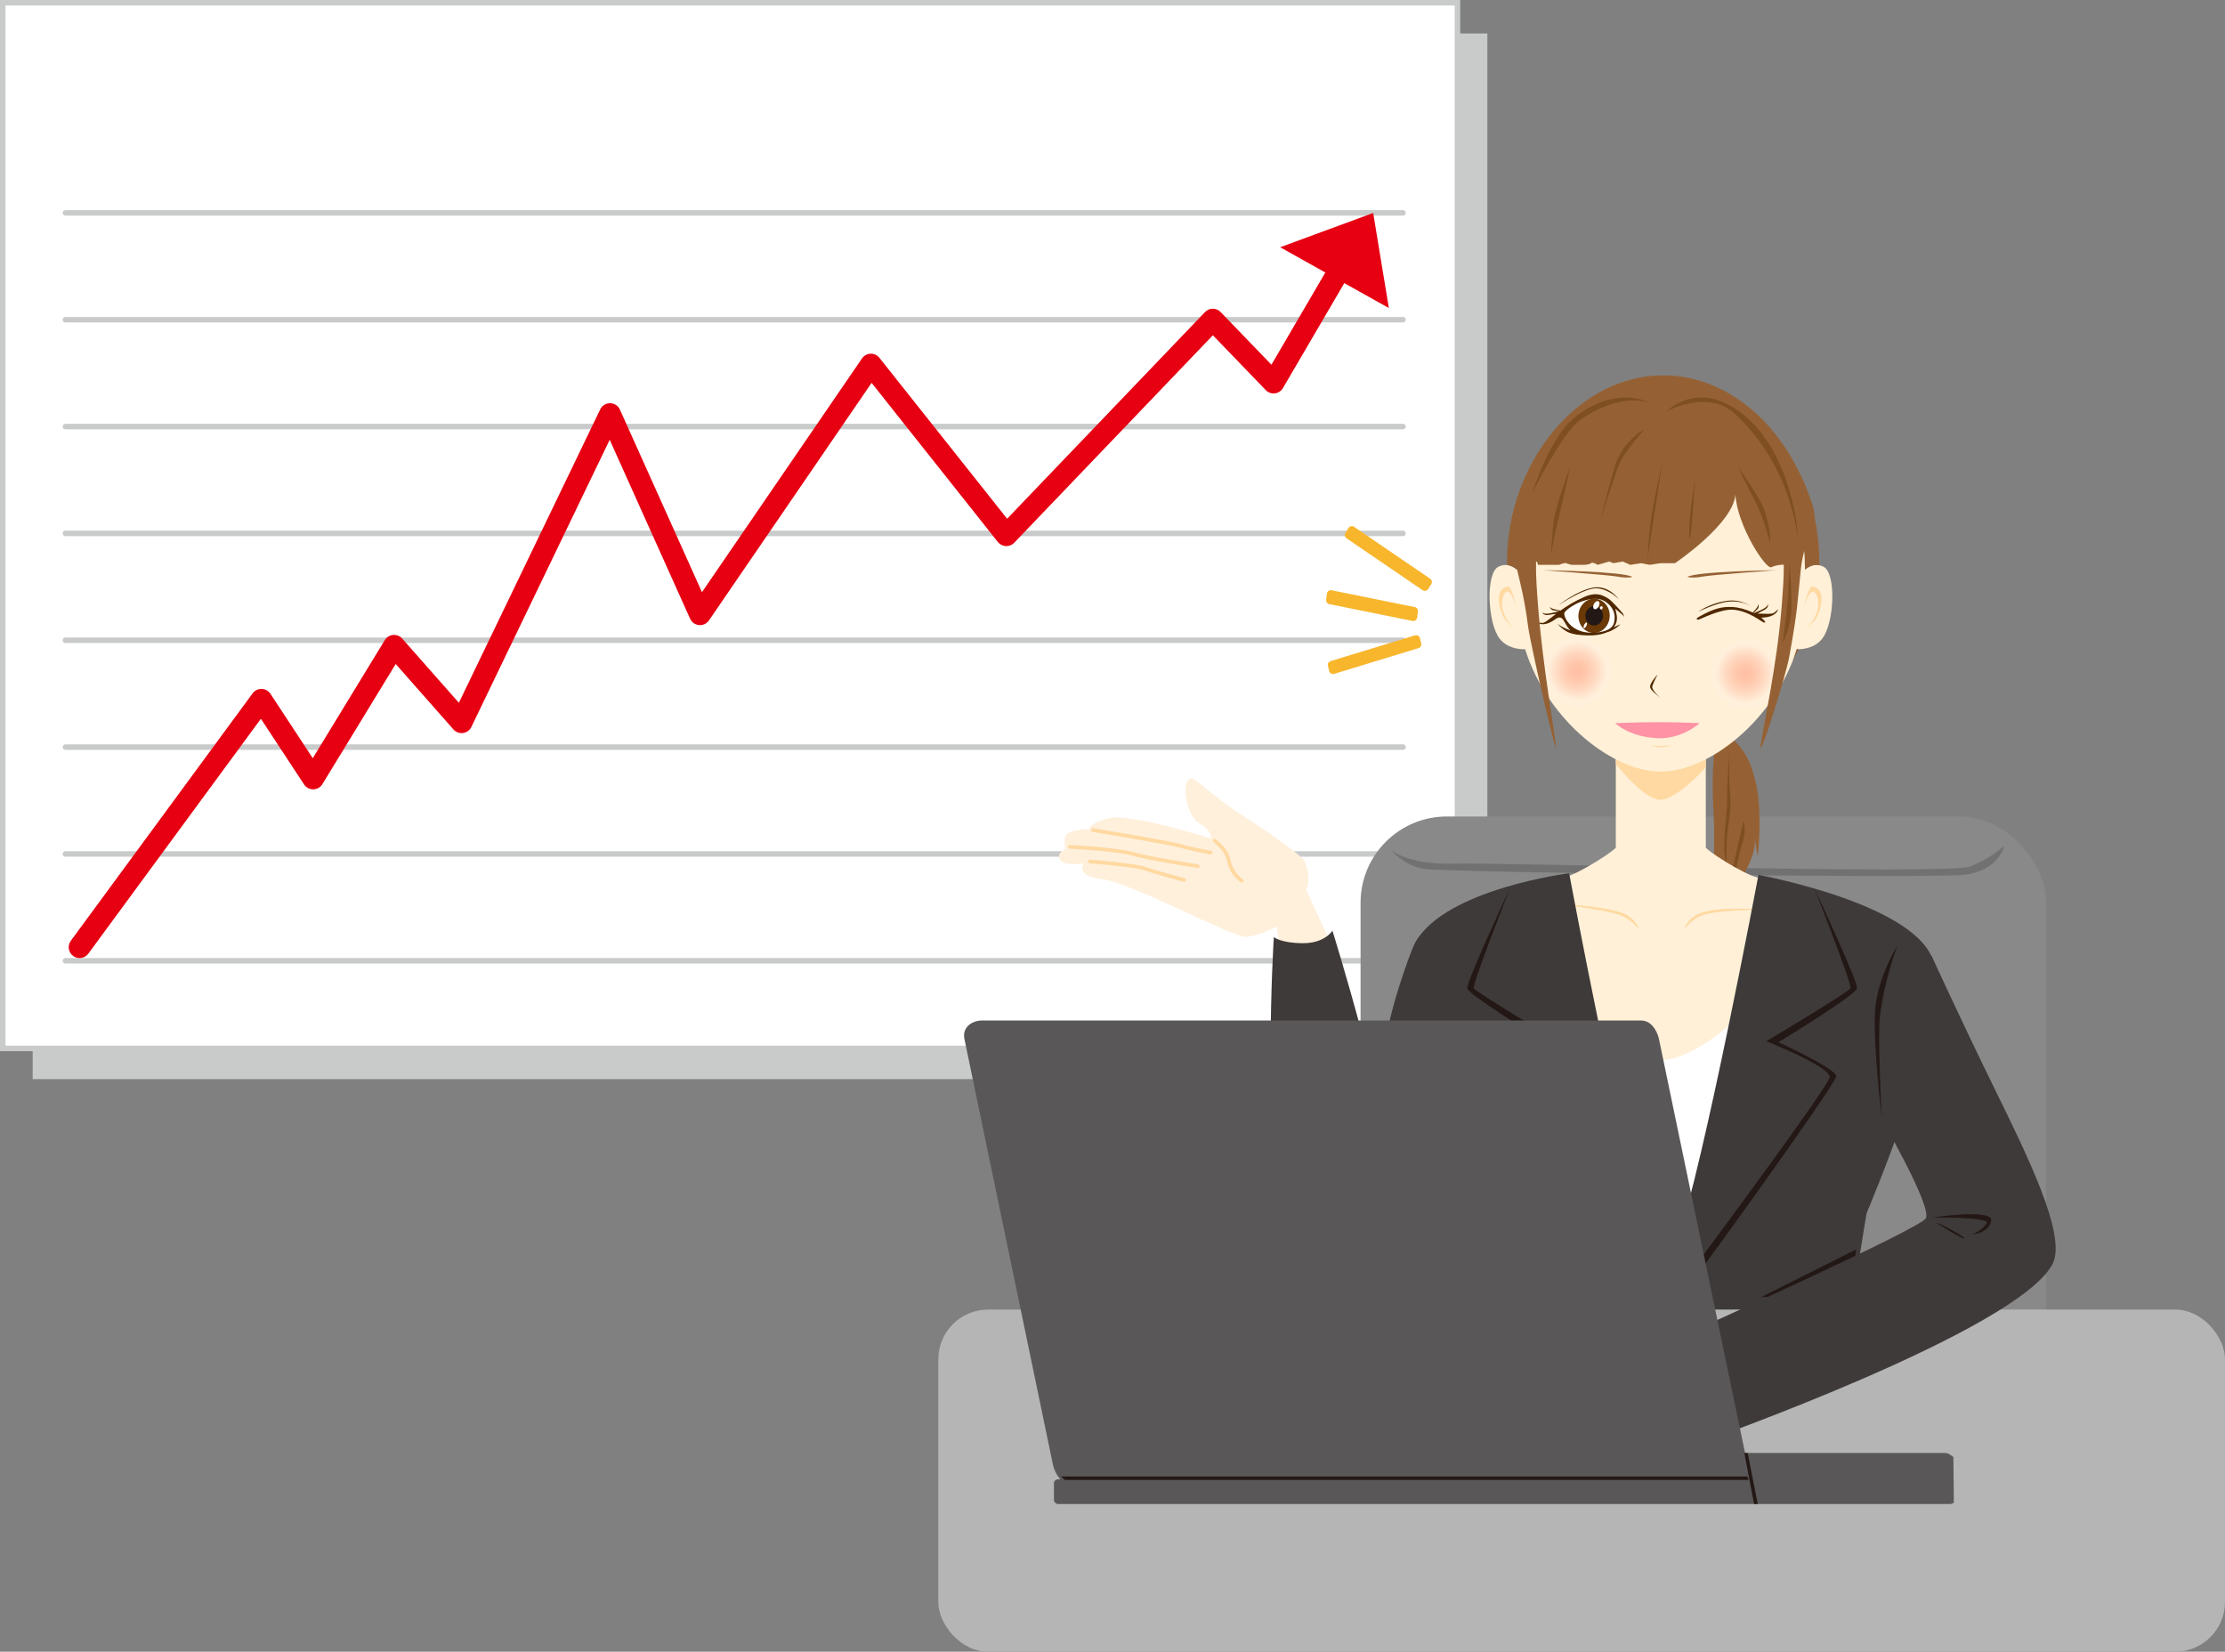<?xml version="1.0" encoding="UTF-8"?><svg id="Ebene_2" xmlns="http://www.w3.org/2000/svg" xmlns:xlink="http://www.w3.org/1999/xlink" viewBox="0 0 4539.2 3369.3"><rect x="0" y="0" width="4539.2" height="3369.3" fill="#808080" stroke="none"/><defs><style>.cls-1{fill:#fff;}.cls-2{fill:url(#_ĽŹĚ_Ý_čO_f_V_57);}.cls-3{fill:#c9caca;}.cls-4{fill:#dcdddd;}.cls-5{fill:#f8b62d;}.cls-6{fill:#7f4f21;}.cls-7{fill:#956134;}.cls-8{fill:url(#_ĽŹĚ_Ý_čO_f_V_57-2);}.cls-9{fill:#3e3a39;}.cls-10{fill:#595757;}.cls-11{fill:#fff0dc;}.cls-12{fill:url(#_ĽŹĚ_Ý_čO_f_V_60-2);}.cls-13{fill:#898989;}.cls-14{fill:#ffd9a1;}.cls-15{fill:#502800;}.cls-16{fill:#6a3906;}.cls-17{fill:url(#_ĽŹĚ_Ý_čO_f_V_60);}.cls-18{fill:#ff92a4;}.cls-19{fill:#e60012;}.cls-20{fill:#b5b5b6;}.cls-21{fill:#231815;}.cls-22{fill:#727171;}</style><radialGradient id="_ĽŹĚ_Ý_čO_f_V_57" cx="3393.11" cy="2064.47" fx="3393.11" fy="2064.47" r="534.23" gradientUnits="userSpaceOnUse"><stop offset="0" stop-color="#fff0dc"/><stop offset="0" stop-color="#fff0d7"/></radialGradient><radialGradient id="_ĽŹĚ_Ý_čO_f_V_57-2" cx="3389.91" cy="1194.12" fx="3389.91" fy="1194.12" r="367.34" gradientTransform="translate(8.41 1.14)" xlink:href="#_ĽŹĚ_Ý_čO_f_V_57"/><radialGradient id="_ĽŹĚ_Ý_čO_f_V_60" cx="6162.48" cy="-761.93" fx="6162.48" fy="-761.93" r="71.06" gradientTransform="translate(2458.92 7532.75) rotate(-90.02) scale(1 -1)" gradientUnits="userSpaceOnUse"><stop offset="0" stop-color="#ffbfa3"/><stop offset=".21" stop-color="#ffc5aa"/><stop offset=".51" stop-color="#ffd6bd"/><stop offset=".85" stop-color="#fff0dc"/></radialGradient><radialGradient id="_ĽŹĚ_Ý_čO_f_V_60-2" cx="5819.8" cy="-761.92" fx="5819.8" fy="-761.92" r="71.06" gradientTransform="translate(2800.1 7194.85) rotate(-90.01) scale(1 -1)" xlink:href="#_ĽŹĚ_Ý_čO_f_V_60"/></defs><g id="_ŚC__1"><rect class="cls-3" x="66.68" y="68.26" width="2967.68" height="2133.03"/><rect class="cls-1" x="5.62" y="5.62" width="2967.68" height="2133.03"/><path class="cls-3" d="m2978.92,2144.28H0V0h2978.92v2144.28Zm-2967.68-11.24h2956.44V11.24H11.24v2121.79Z"/><path class="cls-3" d="m2862.26,1965.54H133.47c-3.1,0-5.62-2.52-5.62-5.62s2.52-5.62,5.62-5.62h2728.8c3.1,0,5.62,2.52,5.62,5.62s-2.52,5.62-5.62,5.62Z"/><path class="cls-3" d="m2862.26,439.85H133.47c-3.1,0-5.62-2.52-5.62-5.62s2.52-5.62,5.62-5.62h2728.8c3.1,0,5.62,2.52,5.62,5.62s-2.52,5.62-5.62,5.62Z"/><path class="cls-3" d="m2862.26,657.8H133.47c-3.1,0-5.62-2.52-5.62-5.62s2.52-5.62,5.62-5.62h2728.8c3.1,0,5.62,2.52,5.62,5.62s-2.52,5.62-5.62,5.62Z"/><path class="cls-3" d="m2862.26,875.76H133.47c-3.1,0-5.62-2.52-5.62-5.62s2.52-5.62,5.62-5.62h2728.8c3.1,0,5.62,2.52,5.62,5.62s-2.52,5.62-5.62,5.62Z"/><path class="cls-3" d="m2862.26,1093.71H133.47c-3.1,0-5.62-2.52-5.62-5.62s2.52-5.62,5.62-5.62h2728.8c3.1,0,5.62,2.52,5.62,5.62s-2.52,5.62-5.62,5.62Z"/><path class="cls-3" d="m2862.26,1311.67H133.47c-3.1,0-5.62-2.52-5.62-5.62s2.52-5.62,5.62-5.62h2728.8c3.1,0,5.62,2.52,5.62,5.62s-2.52,5.62-5.62,5.62Z"/><path class="cls-3" d="m2862.26,1529.63H133.47c-3.1,0-5.62-2.52-5.62-5.62s2.52-5.62,5.62-5.62h2728.8c3.1,0,5.62,2.52,5.62,5.62s-2.52,5.62-5.62,5.62Z"/><path class="cls-3" d="m2862.26,1747.58H133.47c-3.1,0-5.62-2.52-5.62-5.62s2.52-5.62,5.62-5.62h2728.8c3.1,0,5.62,2.52,5.62,5.62s-2.52,5.62-5.62,5.62Z"/><path class="cls-19" d="m162.32,1954.35c-4.55,0-9.15-1.4-13.1-4.3-9.86-7.25-11.98-21.11-4.74-30.97l370.88-504.76c4.3-5.85,11.18-9.27,18.43-9.03,7.25.19,13.95,3.92,17.94,9.98l86.33,131.37,146.98-240.88c3.67-6.01,9.97-9.92,16.98-10.53,7.01-.62,13.9,2.14,18.55,7.41l115.58,130.99,288.37-598.59c3.74-7.76,11.63-12.65,20.26-12.54,8.62.11,16.38,5.21,19.92,13.07l167.37,372.39,326.44-476.77c3.98-5.81,10.47-9.38,17.5-9.63,7.03-.26,13.76,2.86,18.14,8.37l260.48,328.25,403.66-421.57c4.17-4.36,9.93-6.82,15.96-6.83h.04c6.02,0,11.77,2.45,15.95,6.78l103.59,107.42,159.61-273.01c6.18-10.57,19.75-14.12,30.31-7.95,10.56,6.18,14.12,19.75,7.95,30.31l-174.37,298.27c-3.5,5.99-9.61,9.99-16.49,10.82-6.89.83-13.77-1.63-18.58-6.62l-107.89-111.89-405.28,423.27c-4.43,4.62-10.64,7.11-17.03,6.81-6.39-.3-12.35-3.34-16.33-8.36l-257.6-324.62-331.78,484.57c-4.53,6.61-12.27,10.26-20.25,9.55-7.98-.71-14.96-5.68-18.24-12.99l-164.04-364.99-282.2,585.78c-3.22,6.69-9.58,11.32-16.93,12.33-7.36,1.01-14.73-1.72-19.64-7.29l-117.78-133.49-149.55,245.09c-3.95,6.48-10.95,10.49-18.54,10.61-7.59.11-14.72-3.64-18.89-9.99l-88.04-133.97-352.01,479.08c-4.34,5.91-11.06,9.04-17.87,9.04Z"/><polygon class="cls-19" points="2801.4 434.43 2611.66 504.35 2833.39 628.37 2801.4 434.43"/><path class="cls-11" d="m2659.71,1753.28s-27.44-27.21-118.46-85.47c-91.02-58.26-104.99-91.24-117.6-76.12-12.61,15.12-1.23,75.55,24.08,88.74,25.31,13.19,22.63,29.98,22.63,29.98,0,0-165.92-52.94-209.51-41.11-43.59,11.83-37.52,21.88-37.52,21.88,0,0-49.26.33-51.03,17.69-1.56,15.23.17,17.46.17,17.46,2.96,10.9-15.44,7.92-10.79,25.04,4.65,17.12,48.92,9.9,48.92,9.9,0,0-17.8,26.78,37.08,31.95,54.89,5.16,266.11,118.33,292.71,117.8,26.6-.53,64.76-20.91,64.76-20.91l5.4,53.98,107.95-12.92-53.63-115.77s13.19-25.31-5.16-62.11Z"/><path class="cls-14" d="m2470.73,1742.91c-.53.14-1.09.17-1.67.07-.4-.07-40.51-7.51-63.54-14.14-22.64-6.53-174.89-31.57-176.42-31.82-2.05-.34-3.44-2.27-3.11-4.33.34-2.05,2.28-3.44,4.33-3.11,6.29,1.03,154.22,25.37,177.29,32.02,22.67,6.54,62.42,13.9,62.82,13.97,2.05.38,3.4,2.34,3.02,4.39-.27,1.47-1.37,2.59-2.72,2.95Z"/><path class="cls-14" d="m2444.73,1770.51c-.49.13-1.02.17-1.56.09-4.1-.63-100.71-15.61-132.84-25.08-31.47-9.28-126.93-14.33-127.89-14.38-2.08-.11-3.67-1.88-3.57-3.96.11-2.08,1.88-3.67,3.96-3.57,3.96.21,97.31,5.15,129.63,14.68,31.65,9.33,130.86,24.71,131.86,24.86,2.06.32,3.47,2.24,3.15,4.3-.23,1.52-1.35,2.68-2.74,3.06Z"/><path class="cls-14" d="m2416.61,1798.69c-.62.17-1.29.18-1.96,0-2.48-.66-61.1-16.36-81.97-23.57-20.3-7-108.57-13.92-109.46-13.99-2.07-.16-3.62-1.97-3.46-4.05.16-2.07,1.97-3.62,4.05-3.46,3.67.28,90.13,7.06,111.33,14.38,20.63,7.12,80.86,23.25,81.46,23.41,2.01.54,3.2,2.6,2.66,4.61-.36,1.34-1.4,2.32-2.66,2.66Z"/><path class="cls-14" d="m2534.22,1800.2c-1,.27-2.12.13-3.06-.49-.89-.58-21.75-14.6-27.51-41.7-4.13-19.43-16.99-30.63-23.9-36.64-2-1.74-3.45-3-4.37-4.16-1.29-1.63-1.02-4,.61-5.29,1.63-1.29,4-1.02,5.29.61.49.61,1.91,1.85,3.41,3.16,7.03,6.12,21.67,18.87,26.32,40.76,5.1,23.99,24.1,36.85,24.29,36.98,1.73,1.15,2.21,3.49,1.06,5.22-.53.8-1.3,1.33-2.15,1.56Z"/><path class="cls-9" d="m2598.71,1911.43s12.81,12.15,58.58,12.59c45.77.45,60.97-25.61,60.97-25.61,0,0,123,394.61,106.98,472.25-16.02,77.64-134.17,203.21-194.29,94.53-60.12-108.68-32.23-553.76-32.23-553.76Z"/><path class="cls-5" d="m2919.93,1191.54l-6.31,9.99c-2.39,3.78-7.43,4.92-11.22,2.53l-155.18-105.8c-3.78-2.39-4.92-7.43-2.53-11.21l6.31-9.99c2.39-3.78,7.43-4.92,11.22-2.53l155.19,105.8c3.78,2.39,4.92,7.43,2.53,11.22Z"/><path class="cls-5" d="m2892.69,1247.35l-1.54,12.32c-.56,4.45-4.65,7.64-9.1,7.08l-169.51-34.25c-4.45-.56-7.64-4.65-7.08-9.1l1.54-12.32c.56-4.45,4.65-7.64,9.1-7.08l169.51,34.25c4.45.56,7.64,4.65,7.08,9.1Z"/><path class="cls-5" d="m2896.74,1301.38l2.76,11.84c.93,3.99-2.17,8.16-6.88,9.26l-170.61,52.06c-4.72,1.1-9.33-1.27-10.26-5.27l-2.76-11.84c-.93-3.99,2.17-8.16,6.88-9.26l170.61-52.06c4.72-1.1,9.33,1.27,10.26,5.27Z"/><path class="cls-7" d="m3242.02,2211.08c-.45.17-.71.25-.71.25,0,0,.25-.05.71-.25Z"/><path class="cls-7" d="m3503.97,2178.13c.45.19.7.24.7.24,0,0-.25-.08-.7-.24Z"/><rect class="cls-13" x="2775.68" y="1665.55" width="1398.68" height="1270.31" rx="175.91" ry="175.91"/><path class="cls-22" d="m2836.87,1732.73s31.99,31.33,127.36,28.96c95.36-2.37,1011.7,22.94,1054.75,5.97,43.05-16.97,70.01-42.25,70.01-42.25,0,0-11.23,50.49-80.48,58.88-69.25,8.39-1063.08-4.75-1104.26-11.92-41.18-7.17-67.38-39.64-67.38-39.64Z"/><path class="cls-7" d="m3588.37,1642.14c-2.27-34.39-8.35-56.15-16.67-80.76-21.82-55.55-66.69-74.44-66.69-74.44,0,0-14.51,52.05-10.06,151.32,4.46,99.27,4.73,132.33-23,231.91-8.21,29.5-2.57,21.94,39.93-17.77,18.6-17.38,68.73-98.51,68.14-131.42-.06-3.31-.1-6.47-.14-9.53l5.79,35.51s6.76-43.27,2.7-104.81Z"/><path class="cls-6" d="m3522.67,1763.95s-2.59-40.46,3.29-79.86c5.88-39.4,5.08-49.19,2.84-75.78-2.24-26.59-.04-79.38-.04-79.38,0,0-5.69,67.97-5.3,95.13.39,27.16-3.03,42.29-5.45,82.54-2.42,40.25,4.65,57.36,4.65,57.36Z"/><path class="cls-6" d="m3542.75,1770.23s3.79-24.95,12.38-51.42c8.59-26.47,1.7-44.36,1.7-44.36l-26.79,116.72,12.72-20.94Z"/><path class="cls-2" d="m3827.93,1864.99c-73.89-45.94-185.35-59.66-241.56-74.45-33.67-8.86-106.37-57.24-106.37-61.89v-182.65c0-18.77-15.21-33.98-33.98-33.98h-115.63c-18.77,0-33.98,15.21-33.98,33.98v182.65c0,4.65-72.71,53.03-106.37,61.89-76.76,20.2-256.54,38.38-303,139.38-46.46,101,97.09,318.02,97.09,318.02,3.63,5.92,65.83,311.23,70.26,369h667.66c4.42-57.77,47.03-271.48,65.33-321.5,12.65-14.78,66.99-30.24,95.75-33.06,40.07-3.93,40.13-348.53-55.19-397.38Z"/><path class="cls-14" d="m3296.4,1558.23s56.47,73.12,90.63,73.12,92.99-66.16,92.99-66.16v-40.62l-183.62-3.77v37.43Z"/><path class="cls-14" d="m3435.42,1896.56s4.55-21.14,30.89-32.8c37.1-16.42,135.88-7.79,135.88-7.79,0,0-101.62-1.24-132.49,12.42-22.5,9.96-34.28,28.17-34.28,28.17Z"/><path class="cls-14" d="m3343.84,1896.56s-4.55-21.14-30.89-32.8c-37.1-16.42-147.82-20.93-147.82-20.93,0,0,113.55,11.9,144.42,25.56,22.5,9.96,34.28,28.17,34.28,28.17Z"/><path class="cls-8" d="m3720.17,1156.13c-15.14-7.69-28.16-2.29-37.92,5.99-.08-5.61-.15-10.13-.15-11.86,0-188.13-131.46-340.64-293.62-340.64s-293.62,152.51-293.62,340.64c0,1.7-.06,6.23-.15,11.86-9.76-8.28-22.78-13.68-37.92-5.99-26.36,13.38-22.1,114.6,2.33,146.21,14.42,18.66,36.53,22.27,52.23,22.09,47.55,149.87,182.54,249.52,275.42,249.54h2.55c92.88,0,228.73-99.66,276.28-249.54,15.7.18,37.82-3.43,52.23-22.09,24.42-31.61,28.69-132.83,2.33-146.21Z"/><path class="cls-14" d="m3678.66,1242.87s11.04-47.36,18.53-46.32c32.97,4.61,14.76,57.3,5.21,68.29-9.55,10.98-19.49,19.94-19.49,19.94,0,0,36.38-33.85,24.22-67.77-12.16-33.91-28.48,25.85-28.48,25.85Z"/><path class="cls-14" d="m3095.14,1242.87s-11.04-47.36-18.53-46.32c-32.97,4.61-14.76,57.3-5.21,68.29,9.55,10.98,19.49,19.94,19.49,19.94,0,0-36.38-33.85-24.22-67.77,12.16-33.91,28.48,25.85,28.48,25.85Z"/><path class="cls-4" d="m3487.06,2420.95s-51.79-6.89-72.21-21.03c-20.42-14.13-28.35-28.64-28.35-28.64,0,0-.27,22.11,27.61,39.19,27.88,17.07,72.95,10.48,72.95,10.48Z"/><path class="cls-4" d="m3362.28,2389.9l48.15,38.58s-47-22.82-59-37.21c-12.01-14.38-23.24-38.27-23.24-38.27l34.09,36.89Z"/><path class="cls-1" d="m3762.95,2597.18h.95c17.28-76.92,31.27-747.48,31.27-747.48-28.57-14.51-26.69-11.79-58.56-20.51l-19.56,49.13c-1.97,19.08-209.17,283.91-328.04,283.91s-326.06-264.83-328.04-283.91l-19.19-42.46c-32.27,9.08-30.56,3.47-58.93,18.67,0,0,39.39,729.57,42.07,741.38l738.02,1.28Z"/><path class="cls-20" d="m3299.94,2519.66s74.16-12.11,102.92-33.3c28.76-21.19,39.54-42.38,39.54-42.38,0,0,1.33,31.78-38.03,57.51-39.36,25.73-104.43,18.16-104.43,18.16Z"/><path class="cls-20" d="m3478.01,2469.71l-67.59,57.51s66.59-34.81,83.24-56c16.65-21.19,31.78-56,31.78-56l-47.44,54.49Z"/><path class="cls-9" d="m3945.24,1964.35c-29.99-119.87-357.82-179.64-357.82-179.64,0,0-110.48,588.65-168.65,757.06-10.15,26.37-18.57,42.21-24.47,43.56-5.9-1.35-14.32-17.19-24.47-43.56-58.16-168.41-168.64-760.37-168.64-760.37,0,0-250.14,31.37-313.17,139.77-12.59,21.65-62.18,167.46-60.06,210.46,8.36,169.19,152.54,342.79,152.54,342.79,0,0,30.31,174,30.31,223.36s766.99,49.36,766.99,0,30.31-223.36,30.31-223.36c0,0,167.12-390.21,137.14-510.07Z"/><path class="cls-21" d="m3393.36,2669.98s337.33-451.4,339.26-472.61c1.93-21.22-129.21-73.3-129.21-73.3,0,0,167.79-100.31,171.65-108.03,3.86-7.72-73.3-203.26-73.3-203.26,0,0,88.74,189.76,86.81,203.26-1.93,13.5-160.34,109.96-160.34,109.96,0,0,117.9,54.01,117.9,69.45s-309.35,443.91-324.55,459.11-28.22,15.43-28.22,15.43Z"/><path class="cls-21" d="m3388.52,2669.98s-337.33-451.4-339.26-472.61c-1.93-21.22,129.21-73.3,129.21-73.3,0,0-167.79-100.31-171.65-108.03-3.86-7.72,73.3-203.26,73.3-203.26,0,0-88.74,189.76-86.81,203.26,1.93,13.5,160.34,109.96,160.34,109.96,0,0-117.9,54.01-117.9,69.45s309.35,443.91,324.55,459.11,28.22,15.43,28.22,15.43Z"/><path class="cls-14" d="m3368.07,1519.26s8.84,2.99,21.35,2.72,20.81-2.72,20.81-2.72c0,0-7.12,4.87-20.72,4.87s-21.44-4.87-21.44-4.87Z"/><path class="cls-15" d="m3381.72,1375.87s-18.45,19.39-14.97,27.34c3.48,7.95,20.69,19.85,20.69,19.85,0,0-19.14-15.1-16.46-23.7,2.68-8.6,10.74-23.48,10.74-23.48Z"/><path class="cls-1" d="m3294.02,1259.78c.42-19.76-17.93-36.86-34.92-38.07-31.72-2.25-64.71,21.01-67.69,28.61-2.33,5.94,11.91,42.85,60.1,40.29,38.73-2.06,42.2-16.68,42.5-30.83Z"/><ellipse class="cls-16" cx="3252.26" cy="1256.27" rx="34.99" ry="31.95" transform="translate(1768.67 4411.33) rotate(-85.94)"/><path class="cls-21" d="m3234.25,1255.01c-.77,10.89,6.67,20.28,16.61,20.98,9.94.7,18.62-7.56,19.39-18.44.77-10.89-6.67-20.28-16.61-20.98-9.94-.7-18.62,7.56-19.39,18.45Z"/><path class="cls-1" d="m3261.54,1237.1c-2.34,4.35-6.43,6.71-9.13,5.25-2.71-1.45-3.01-6.16-.67-10.51s6.43-6.71,9.13-5.25c2.71,1.45,3.01,6.16.67,10.51Z"/><path class="cls-1" d="m3269.34,1241.16c-.81,1.67-2.59,2.48-3.97,1.81-1.38-.67-1.84-2.57-1.02-4.24.81-1.67,2.59-2.48,3.97-1.81,1.38.67,1.84,2.57,1.02,4.24Z"/><path class="cls-1" d="m3236.36,1276.72c-1.54,3.16-3.78,5.24-5,4.65-1.22-.59-.96-3.64.58-6.8s3.78-5.24,5-4.65c1.22.59.96,3.64-.58,6.8Z"/><path class="cls-15" d="m3136.11,1269.88s12.09,11.14,36.49-6.43c17.66-12.72,16.73,8.95,31.4,22.58-17.45-5.82-26.15-13.4-26.15-13.4,0,0,5.18,7.72,17.73,15.17,7.64,4.53,17.68,6.56,28.8,7.5,1.63.23,3.34.39,5.15.46,6.26.44,12.01.55,17.27.37.01,0,.02,0,.03,0,2.85.03,5.77-.21,8.67-.6,8.96-.95,16.25-2.86,22.12-5.45,2.22-.72,4.15-1.38,5.66-1.86,4.43-1.42,16.53-8.19,22.28-14.5.61-.67-4.99,2.2-13.5,5.89,6.39-7.76,7.67-17.09,6.04-25.33-.94-4.74-1.78-8.93-2.84-12.68,8.95,7.34,16.59,13.9,17.72,15.77,2.93,4.84-2.29-6.15-2.29-6.15,0,0-22.18-25.77-29.06-29.82,0,0,0,0,0,0-3.2-2.24-7.14-4.35-12.04-6.42-9.32-3.95-21.45-4.33-37.11,2.53-20.53,8.99-36.5,19.06-48.99,28-6.8-1.27-15.99-3.29-18.32-4.83l-3.74-2.49s3.06,5.89,6.29,6.51c1.7.32,7.9,1.3,13.4,2.15-8.54,2.25-22.33,5.57-27.41,5.03-6.03-.64-7.51-2-7.87-2.52.65,1.19,4.33,6.86,14.24,4.88,4.21-.84,9.46-1.51,14.36-2.01-14.26,10.89-22.83,18.77-28.09,18.4l-10.25-.72Zm55.31-19.56c2.97-7.6,35.96-30.86,67.69-28.61,16.99,1.21,35.34,18.31,34.92,38.07-.3,14.15-3.77,28.77-42.5,30.83-48.19,2.56-62.43-34.35-60.1-40.29Z"/><path class="cls-21" d="m3145.84,1249.34c-.09-.14-.11-.22-.11-.22,0,0,.04.08.11.22Z"/><path class="cls-15" d="m3302.51,1222.5s-20.26-29.67-52.76-23.78c-32.5,5.89-70.23,35.76-70.23,35.76,0,0,54.42-36.64,79.37-34.4,24.94,2.24,43.63,22.42,43.63,22.42Z"/><path class="cls-7" d="m3442.4,1176.89s10.4,3.09,29.94-.58c19.55-3.67,151.88-13.19,151.88-13.19,0,0-163.66,2.28-181.82,13.77Z"/><path class="cls-7" d="m3330.31,1176.89s-10.4,3.09-29.94-.58c-19.55-3.67-151.88-13.19-151.88-13.19,0,0,163.66,2.28,181.82,13.77Z"/><ellipse class="cls-17" cx="3217.66" cy="1369.93" rx="71.01" ry="71.06" transform="translate(1800.16 4566.92) rotate(-89.15)"/><ellipse class="cls-12" cx="3560.3" cy="1374.87" rx="71.01" ry="71.06" transform="translate(2133.58 4914.71) rotate(-89.16)"/><path class="cls-15" d="m3627.7,1242.9l-7.98,6.82c-4.09,3.5-15.92,2.24-34.26,1.96,4.33-2.57,9.06-5.21,13.02-7.08,9.35-4.39,8.92-11.29,8.73-12.66.03.65-.37,2.66-4.93,6.85-3.6,3.31-15.57,8.49-23.96,11.88-.22-.11-.44-.21-.65-.32,3.73-3.78,7.63-7.74,8.74-8.94,2.28-2.47,1.21-9.17,1.21-9.17l-1.56,4.32c-.84,2.33-5.7,8.07-10.12,12.94-13.52-6.43-29.42-10.78-42.18-11.28-19.24-.76-36.12,1.78-68.76,20.6-6.36,3.67-3.06,5.45-.05,5.23,3.01-.22,41.87-20.85,68.86-20.45,34.09,1.77,61.36,26.34,65.05,26.42,3.69.08,2.8-1.46.04-4.58-1.7-1.93-3.73-3.81-6.01-5.62.3-.01.59-.02.91-.03,30.73-.4,33.89-16.9,33.89-16.9Z"/><path class="cls-15" d="m3464.57,1247.92s35.6-17.78,60.68-20.5c32.11-3.48,49.25,11.07,49.25,11.07,0,0-20.21-16.87-50.27-12.98-36.09,4.67-59.66,22.41-59.66,22.41Z"/><path class="cls-18" d="m3381.69,1473.17c-43.2,0-86.69,2.01-86.69,2.01,0,0,29.49,28.82,88.35,30.72,48.75,1.57,84.25-30.72,84.25-30.72,0,0-37.48-2.01-85.91-2.01Z"/><path class="cls-7" d="m3665.61,1324.43c-2.18,6.86-4.54,13.6-7.07,20.24,3.88-6.61,7.58-13.38,11.08-20.29-1.38.04-2.72.06-4.01.04Z"/><path class="cls-7" d="m3702.02,1056.31c.14-7.32-1.06-15.44-4.16-25.26-5.97-18.88-14.98-44.51-29.43-71.77-55.21-112.91-157.86-193.61-275.39-193.61-175.93,0-318.55,180.86-318.55,379.85,0,2.37.03,4.73.07,7.09,7.68.85,14.47,4.69,20.16,9.51,0-.43.01-.84.02-1.26,7.31,30.88,15.59,62.15,22.5,115.45,5.32,40.99,59.63,274.11,57.24,246.6-2.39-27.51-27.24-163.27-36.81-288.39-2.14-28.03-4.54-57.6-4.07-88.35l1.73-.76,2.75,6.83h42.48s11.08-4.64,14.16-3.41c3.08,1.23,11.28,3.41,11.28,3.41h24.17s12.2,0,15.54-3.41c3.34-3.41,13.61,3.41,13.61,3.41l23.6-6.83,8.45,3.41,19.19-3.41,15.38,6.83,22.55-3.41,16.89,3.41,22.59-3.41h29.19s118.46-79.68,123.31-140.02c3.17,62.58,62.06,154.02,73.41,148.22,6.75-3.45,17.17-5.26,25.24-5.08.11,28.68-2.12,56.3-4.13,82.58-9.57,125.12-40.81,260.87-43.2,288.39-2.39,27.51,50.92-142.25,58.4-182.91,18.28-99.36,16.83-115.48,23.6-177.89,1.69-15.62,4.36-28.3,7.4-39.03.61,8.96.92,18.02.92,27.17,0,1.72.06,6.25.15,11.86,7.85-6.65,17.8-11.44,29.27-9.07.05-2.51.07-5.02.07-7.53,0-30.35-3.32-60.28-9.57-89.21Z"/><path class="cls-6" d="m3202.92,952.67s-31.01,83.6-33.96,113.79c-2.94,30.19-4.99,68.51-4.99,68.51,0,0,2.44-23.22,16.59-81.28s22.36-101.02,22.36-101.02Z"/><path class="cls-6" d="m3354.74,875.41s-44.08,24.05-59.29,72.66c-15.2,48.61-30.05,112.71-30.05,112.71,0,0,29.68-96.2,39.57-117.59,9.89-21.4,49.77-67.78,49.77-67.78Z"/><path class="cls-6" d="m3391,945.7s-20.5,87.08-24.6,127.14c-4.1,40.06-5.66,69.09-5.66,69.09l30.26-196.23Z"/><path class="cls-6" d="m3453.02,1010.73s-9.69,67.34-6.38,85.92c3.31,18.58,11.31-119.59,11.31-119.59l-4.93,33.67Z"/><path class="cls-6" d="m3546.29,952.67s44.81,63.79,52.28,85.04c15.41,43.84,12.93,71.71,12.93,71.71,0,0-13.51-54.57-31.16-87.08-17.65-32.51-34.05-69.67-34.05-69.67Z"/><path class="cls-6" d="m3370.89,824.41s-69.2-44.57-159.22,27.78c-51.17,41.13-85.81,154.01-85.81,154.01,0,0,61.7-125.85,99.89-151.18,92.29-61.22,145.15-30.61,145.15-30.61Z"/><path class="cls-6" d="m3400.46,838.74s56.43-58.35,137.6-6.3c42.12,27.01,79.09,72.03,104.77,144.06,25.69,72.03,25.04,124.85,25.04,124.85,0,0-10.8-150.06-129.81-258.37-53.86-49.02-137.6-4.23-137.6-4.23Z"/><path class="cls-6" d="m3650.81,1149.85s5.21,63.27,3.79,96.21c-1.51,35.01-17.52,64.65-17.52,64.65,0,0,8.52-66.29,10.1-89.72,1.58-23.43,3.63-71.14,3.63-71.14Z"/><polygon class="cls-21" points="3593.17 2645.77 3626.31 2645.77 3783.81 2567.75 3787.3 2548.36 3593.17 2645.77"/><rect class="cls-20" x="1914.22" y="2671.4" width="2624.98" height="697.9" rx="101.54" ry="101.54"/><path class="cls-9" d="m3831.32,2269.76s17-267.46,53.66-307.84c22.73-25.03,55.86-11.61,55.86-11.61,0,0,59.98,131,124.7,263.23,67.36,137.61,152.2,306.23,121.86,364.8-70.28,135.69-713.36,362.9-713.36,362.9,0,0-48.92-61.76-48.92-93.2,0-69.64,15.57-126.98,15.57-126.98,0,0,473.04-212.75,487.96-235.58,14.91-22.83-97.33-215.72-97.33-215.72Z"/><path class="cls-21" d="m3870.7,1929.6s-43.54,67.83-45.9,140.37,14.07,209.4,14.07,209.4c0,0-8.8-167.03-3.45-207.89,10.19-77.87,35.28-141.88,35.28-141.88Z"/><path class="cls-21" d="m3942.11,2483.45s124.76-18.69,120.14,6.73c-4.62,25.42-37.74,27.73-37.74,27.73,0,0,23.27-10.96,28.5-23.19,5.22-12.23-110.9-11.26-110.9-11.26Z"/><path class="cls-21" d="m3950.58,2494.71c2.31-2.22,60.84,29.35,56.99,31.67-3.85,2.31-56.99-31.67-56.99-31.67Z"/><path class="cls-10" d="m3529.17,3026.04h-1344.4c-20.02,0-30.51-16.67-36.25-36.25l-181.31-871.81c-3.8-23.12,16.23-36.25,36.25-36.25h1344.4c20.02,0,31.76,18.82,36.25,36.25l181.31,871.81c0,20.02-16.23,36.25-36.25,36.25Z"/><path class="cls-10" d="m3985.08,2972.27c-6.44-4.64-10.3-8.54-18.29-8.35h-1268c-7.45,0-541.54,53.87-541.54,53.87-4.93.84-7.1,4.56-7.1,6.61v36.24c0,2.05,3.64,7.4,8.13,7.4h1819.46c4.49,0,8.13-1.66,8.13-3.71v-18.57c0-2.05-.79-73.49-.79-73.49Z"/><polygon class="cls-21" points="3567.38 3018.9 2172.4 3018.9 2164.52 3011.89 3564.69 3011.89 3567.38 3018.9"/><polygon class="cls-21" points="3565.42 2963.91 3558.64 2963.91 3578.46 3068.03 3585.93 3068.03 3565.42 2963.91"/></g></svg>